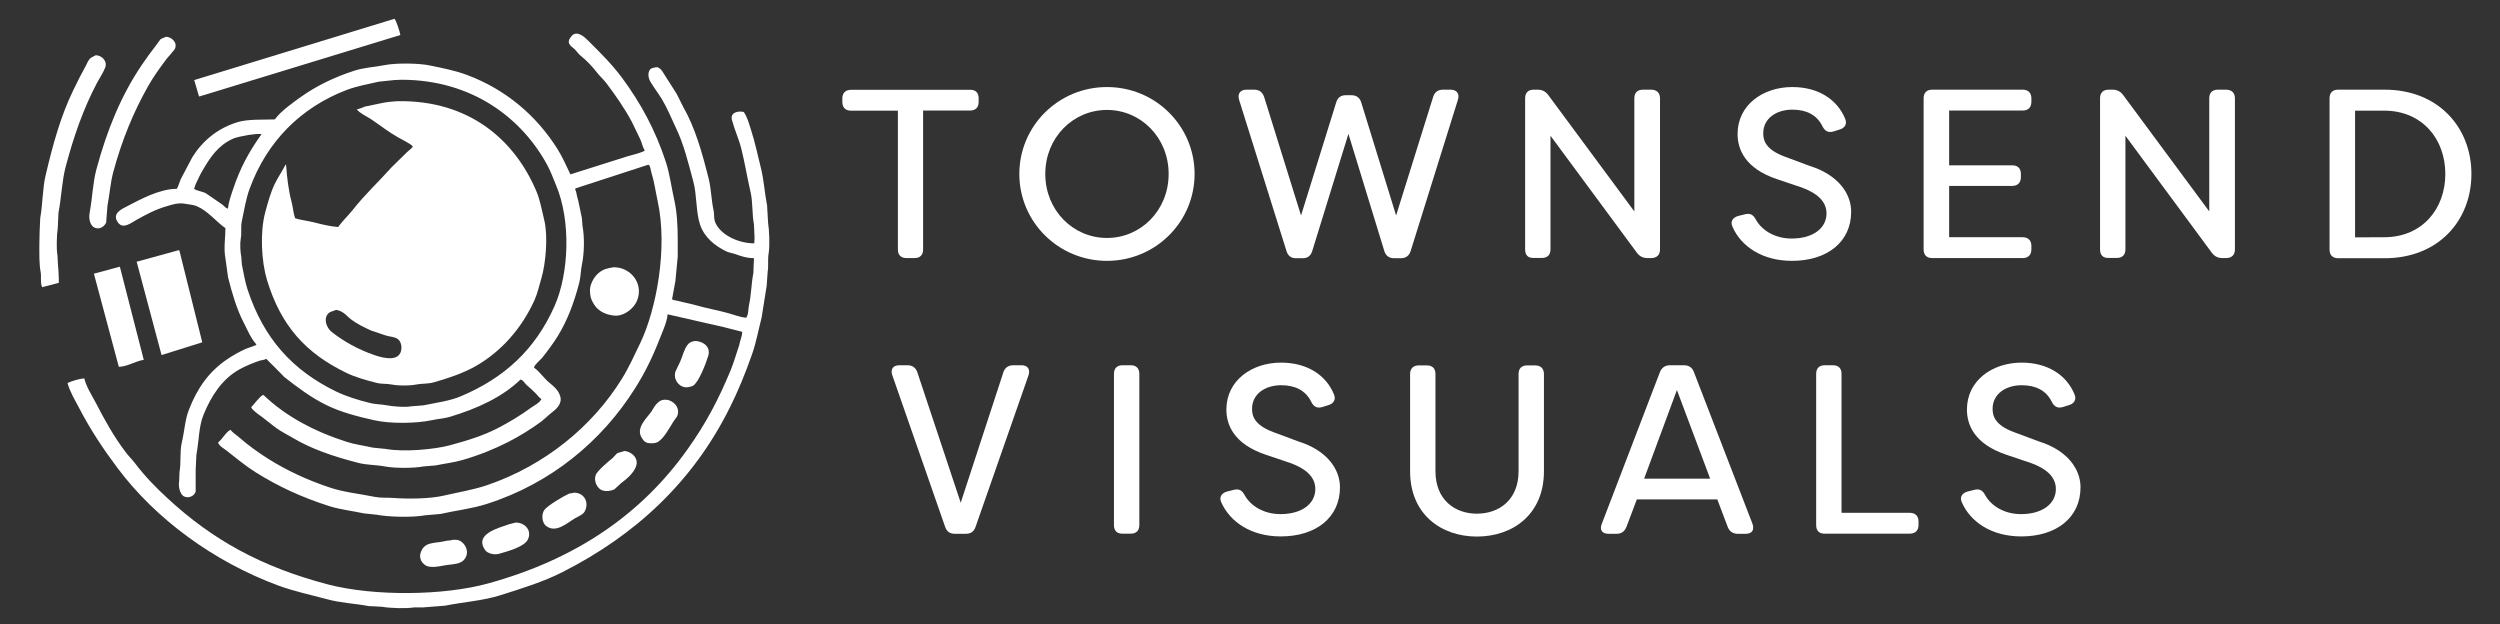 <?xml version="1.0" encoding="UTF-8"?>
<svg xmlns="http://www.w3.org/2000/svg" xmlns:xlink="http://www.w3.org/1999/xlink" version="1.1" id="Layer_1" x="0px" y="0px" viewBox="217 187 1714.6 428" style="enable-background:new 217 187 1714.6 428;" xml:space="preserve">
<rect x="217" y="187" width="1714.6" height="428" fill="#333333" stroke="none"/>
<style type="text/css">
	.st0{fill:#FFFFFF;}
</style>
<path class="st0" d="M888.2,254.4v2.5c0,3.8-2.1,5.9-5.9,5.9h-32.2v95.3c0,3.8-2.1,5.9-5.9,5.9h-5.5c-3.8,0-5.9-2.1-5.9-5.9v-95.2  h-32.2c-3.6,0-5.9-2.1-5.9-5.9v-2.5c0-3.8,2.3-5.9,5.9-5.9h81.7C886.1,248.5,888.2,250.6,888.2,254.4z"></path>
<path class="st0" d="M916.1,306.3c0-32.9,26.8-59.6,60.1-59.6c33.4,0,60.1,26.8,60.1,59.6c0,32.9-26.8,59.6-60.1,59.6  C942.9,365.9,916.1,339.2,916.1,306.3z M1018.5,306.3c0-24.9-19-43.9-42.3-43.9s-42.3,19-42.3,43.9c0,24.9,19,43.9,42.3,43.9  S1018.5,331.2,1018.5,306.3z"></path>
<path class="st0" d="M1099.3,359.1l-32.5-103.7c-1.2-4.1,0.8-6.9,5.1-6.9h5.3c3.5,0,5.6,1.7,6.8,5l25.3,81.3l24.1-77.5  c1-3.3,3.1-5,6.6-5h3.8c3.5,0,5.8,1.7,6.8,5l23.9,77.5l25.4-81.3c1-3.3,3.3-5,6.8-5h5.1c4.3,0,6.4,2.8,5.1,6.9l-32.4,103.7  c-1,3.3-3.3,5-6.8,5h-4.5c-3.5,0-5.8-1.7-6.8-5l-24.6-80.3l-24.8,80.3c-1,3.3-3.1,5-6.6,5h-4.6  C1102.4,364.1,1100.3,362.4,1099.3,359.1z"></path>
<path class="st0" d="M1263,358.2V254.4c0-3.8,2.1-5.9,5.9-5.9h2.5c3.1,0,5.4,1,7.4,3.6l59.1,79.9v-77.6c0-3.8,2.1-5.9,5.9-5.9h5.6  c3.8,0,6.1,2.1,6.1,5.9v103.7c0,3.8-2.3,5.9-6.1,5.9h-2.3c-3.1,0-5.4-1-7.4-3.6l-59.3-80.3V358c0,3.8-2.1,5.9-5.9,5.9h-5.6  C1265.1,364.1,1263,362,1263,358.2z"></path>
<path class="st0" d="M1405.2,342.5c-1.7-3.6,0.3-6.4,4-7.4l4.8-1.2c3.6-0.8,5.6,0.5,7.4,4c4.1,7.1,12.9,12.7,24.4,12.7  c14.9,0,23.9-7.3,23.9-17.2c0-8.8-7.3-14.2-16.7-17.7l-17.2-5.8c-21.8-7.3-27.1-20.3-27.1-31c0-20,17.5-32.2,37.5-32.2  c18.2,0,31,8.8,36.3,21.8c1.5,3.6-0.3,6.4-4,7.4l-4.1,1.3c-3.6,1-5.9-0.3-7.6-3.8c-3.8-7.6-10.9-11.2-20.5-11.2  c-10.9,0-20,5.9-20,16.2c0,4.8,1.5,11.1,14.7,16l17.2,6.4c19.5,6.1,28.4,19,28.4,31.4c0,20.8-16.5,33.7-40.6,33.7  C1425.6,365.9,1411.1,356,1405.2,342.5z"></path>
<path class="st0" d="M1553.8,262.9v37.5h43.3c3.8,0,5.9,2.1,5.9,5.9v2.1c0,3.8-2.1,6.1-5.9,6.1h-43.3v35.2h50.5  c3.6,0,5.9,2.1,5.9,5.9v2.5c0,3.8-2.3,5.9-5.9,5.9h-62.1c-3.8,0-5.9-2.1-5.9-5.9V254.4c0-3.8,2.1-5.9,5.9-5.9h62.1  c3.6,0,5.9,2.1,5.9,5.9v2.5c0,3.8-2.3,5.9-5.9,5.9h-50.5V262.9z"></path>
<path class="st0" d="M1657.3,358.2V254.4c0-3.8,2.1-5.9,5.9-5.9h2.5c3.1,0,5.4,1,7.4,3.6l59.1,79.9v-77.6c0-3.8,2.1-5.9,5.9-5.9h5.6  c3.8,0,6.1,2.1,6.1,5.9v103.7c0,3.8-2.3,5.9-6.1,5.9h-2.3c-3.1,0-5.4-1-7.4-3.6l-59.3-80.3V358c0,3.8-2.1,5.9-5.9,5.9h-5.6  C1659.5,364.1,1657.3,362,1657.3,358.2z"></path>
<path class="st0" d="M1814.7,358.2V254.4c0-3.8,2.1-5.9,5.9-5.9h31.9c36.8,0,59.5,25.9,59.5,57.8s-22.6,57.8-59.5,57.8h-31.9  C1816.9,364.1,1814.7,362,1814.7,358.2z M1852.2,349.7c25.9,0,41.9-19.3,41.9-43.4c0-24.1-16-43.4-41.9-43.4h-20v86.9L1852.2,349.7  L1852.2,349.7z"></path>
<path class="st0" d="M865.2,548.3L829,444.4c-1.5-4.1,0.5-6.9,4.8-6.9h5.6c3.3,0,5.8,1.7,6.8,5l29.7,89.3l29.2-89.3  c1-3.3,3.5-5,6.9-5h5.6c4.3,0,6.1,2.8,4.8,6.9l-36.3,103.9c-1.2,3.5-3.5,4.8-6.8,4.8H872C868.7,553.1,866.4,551.8,865.2,548.3z"></path>
<path class="st0" d="M981,547.2V443.4c0-3.8,2.1-5.9,5.9-5.9h5.6c3.8,0,5.9,2.1,5.9,5.9v103.7c0,3.8-2.1,5.9-5.9,5.9h-5.6  C983.1,553.1,981,551,981,547.2z"></path>
<path class="st0" d="M1054.6,531.5c-1.7-3.6,0.3-6.4,4-7.4l4.8-1.2c3.6-0.8,5.6,0.5,7.4,4c4.1,7.1,12.9,12.7,24.4,12.7  c14.9,0,23.9-7.3,23.9-17.2c0-8.8-7.3-14.2-16.7-17.7l-17.2-5.8c-21.8-7.3-27.1-20.3-27.1-31c0-20,17.5-32.2,37.5-32.2  c18.2,0,31,8.8,36.3,21.8c1.5,3.6-0.3,6.4-4,7.4l-4.1,1.3c-3.6,1-5.9-0.3-7.6-3.8c-3.8-7.6-10.9-11.2-20.5-11.2  c-10.9,0-20,5.9-20,16.2c0,4.8,1.5,11.1,14.7,16l17.2,6.4c19.5,6.1,28.4,19,28.4,31.4c0,20.8-16.5,33.7-40.6,33.7  C1075.1,554.9,1060.6,545,1054.6,531.5z"></path>
<path class="st0" d="M1184.1,510.2v-66.7c0-3.8,2.3-5.9,5.9-5.9h5.6c3.8,0,5.9,2.1,5.9,5.9v66.7c0,19.5,13.2,29.1,28.4,29.1  c15.4,0,28.6-9.6,28.6-29.1v-66.7c0-3.8,2.1-5.9,5.9-5.9h5.4c3.8,0,6.1,2.1,6.1,5.9v66.7c0,29.4-21.1,44.8-46.1,44.8  C1205.2,554.9,1184.1,539.6,1184.1,510.2z"></path>
<path class="st0" d="M1315.6,546.2l39.8-103.9c1.2-3.1,3.6-4.8,6.9-4.8h9.6c3.5,0,5.8,1.7,6.9,4.8l40.1,103.9  c1.5,4.1-0.2,6.9-4.6,6.9h-5.3c-3.5,0-5.8-1.5-7.1-4.8l-7.1-18.8h-55.2l-7.1,18.8c-1.3,3.3-3.5,4.8-6.9,4.8h-5.4  C1315.7,553.1,1313.9,550.3,1315.6,546.2z M1389.9,515.3l-22.8-60.8l-22.5,60.8H1389.9z"></path>
<path class="st0" d="M1462.6,547.2V443.4c0-3.8,2.1-5.9,5.9-5.9h5.6c3.8,0,5.9,2.1,5.9,5.9v95.3h46.7c3.8,0,6.1,2.1,6.1,5.9v2.5  c0,3.8-2.3,5.9-6.1,5.9h-58.3C1464.7,553.1,1462.6,551,1462.6,547.2z"></path>
<path class="st0" d="M1562.5,531.5c-1.7-3.6,0.3-6.4,4-7.4l4.8-1.2c3.6-0.8,5.6,0.5,7.4,4c4.1,7.1,12.9,12.7,24.4,12.7  c14.9,0,23.9-7.3,23.9-17.2c0-8.8-7.3-14.2-16.7-17.7l-17.2-5.8c-21.8-7.3-27.1-20.3-27.1-31c0-20,17.5-32.2,37.5-32.2  c18.2,0,31,8.8,36.3,21.8c1.5,3.6-0.3,6.4-4,7.4l-4.1,1.3c-3.6,1-5.9-0.3-7.6-3.8c-3.8-7.6-10.9-11.2-20.5-11.2  c-10.9,0-20,5.9-20,16.2c0,4.8,1.5,11.1,14.7,16l17.2,6.4c19.5,6.1,28.4,19,28.4,31.4c0,20.8-16.5,33.7-40.6,33.7  C1582.9,554.9,1568.4,545,1562.5,531.5z"></path>
<g>
	<path class="st0" d="M487.5,199.9c1.3,1,3.7,9,4.1,11.1c-46,14.1-92,28.1-138,42.2c-0.1-0.1-0.1-0.2-0.2-0.4   c-1.1-3.6-2.1-7.3-3.2-10.9C396,227.9,441.8,213.9,487.5,199.9z"></path>
	<path class="st0" d="M743.8,340c-0.2-4-0.5-8-0.7-12c-1.7-8.7-2.2-17.7-4.2-25.6c-2.3-9.1-4-17.6-6.7-25.9   c-1.6-4.9-2.5-8.9-5.1-12.7c-3.7-0.9-9.5,0.2-8.1,5.5c1.7,6.5,4.7,12.9,6.4,19.6c2.5,9.9,4,19.7,6.4,30c1.6,7.1,0.9,14.7,2.3,22.1   c0.2,3,0.3,6,0.4,9c-0.1,1.3-0.1,2.6-0.2,3.9c-11.7,0-24-6.5-27-15c-0.8-2.4-0.3-4.8-0.9-7.6c-1.6-7.3-1.6-14.7-3.4-21.9   c-4.5-17.9-9.3-35-17.5-49.2c-1.5-2.9-2.9-5.9-4.4-8.8c-2.6-4.3-5.5-8.5-8.1-12.7c-1.2-1.8-3.5-6.9-7.1-5.3   c-5.1,0.2-4.9,6.3-2.8,9.7c2.4,4,5.4,7.9,7.9,12c3.8,6.3,6.4,13,9.7,19.9c5.3,11,8.3,23.5,11.8,36.5c2.5,9.2,1.7,20.7,4.6,29.5   c2.9,8.8,10.3,14.7,18.2,18.5c2.1,0.9,4.1,1.1,6.4,1.9c3.5,1.3,7.6,2.7,12.2,2.6c0.1,0.1,0.1,0.3,0.2,0.5c-0.2,3.2-0.3,6.5-0.4,9.7   c-1.5,7.3-1.4,15.1-3,21.9c-0.6,2.7-0.3,6.1-1.6,8.3c-0.1,0.1-0.1,0.3-0.2,0.5c-4.1-0.2-8.3-2-12-3c-7.5-2.1-15.1-3.4-22.4-5.5   c-4.2-1.2-8.4-1.9-12.4-3c-1.3-0.4-2.7-0.3-3.7-0.9c-0.1-0.1-0.3-0.1-0.5-0.2c0.8-4.1,1.5-8.3,2.3-12.5c0.5-5.6,1.1-11.2,1.6-16.8   v-11.5c0-9.7-0.5-18.9-2.3-27c-2.1-9.4-3.1-17.9-5.8-26.3c-7.3-22.3-17.5-40.8-30-57.7c-6.8-9.2-14.5-16.8-22.4-24.7   c-1.9-1.8-6.7-7.3-10.8-5.3c-1,0.5-1.7,1.5-2.3,2.3c-3.4,4.6,1.8,6.4,3.7,8.8c1.1,1.4,2.5,3,3.9,4.1c3.8,3.1,7.4,6.9,10.4,10.8   c2,2.6,4.7,4.9,6.7,7.6c6.3,8.3,12.4,17.1,17.5,26.6c1.9,4,3.9,8,5.8,12c1.1,2.4,1.5,5.4,3,7.4c-0.6,1.4-9.7,3.4-11.8,4.1   c-13.1,4.2-26.1,8.3-39.2,12.4c-2.9-6-5.5-12.1-9-17.6c-14.4-22.8-35.4-40.8-62.5-50.8c-7.6-2.8-15.8-4.4-24.4-6.2   c-7.6-1.7-23.3-1.9-31.1-0.4c-7.7,1.5-14.5,1.7-21.2,3.9c-14,4.5-25.9,10.4-36.7,18c-5.7,4.1-13.8,9.8-17.8,15.4   c-8.7,0.3-18.4-0.3-25.6,1.9c-13.8,4.2-24.2,13-31.1,24.2c-2.6,5-5.3,10-7.9,15c-0.9,2.1-1.5,4.6-2.6,6.5c-12.2,0-25.6,7.6-34.2,12   c-3.7,1.9-10.6,5-6.2,11.1c3.6,5,9.3,0,12.7-1.8c6.7-3.7,12.8-7.1,21.2-9.5c2.9-0.9,7.7-2.4,11.8-1.6c2.8,0.6,5.7,0.6,8.1,1.6   c8.2,3.5,13.1,10.4,19.9,15.2c0,6.6-1.3,14,0,20.6c0.6,4.4,1.2,8.7,1.8,13.1c2.9,11.5,6,21.9,10.8,31.2c2.6,5.1,4.9,10.7,8.6,14.8   c-0.1,0.1-0.1,0.3-0.2,0.5c-2.3,0.9-4.6,1.7-6.9,2.5c-4.5,2-8.9,4.5-12.9,7.2c-12.4,8.4-20.5,19.7-26.3,34.8   c-2.7,6.9-2.9,14.3-4.8,22.2c-1.5,6.4-0.4,13.6-1.6,20.5c-0.1,1.9-0.1,3.9-0.2,5.8c-0.8,4.3,0.7,9.2,3,10.6c3.4,2,7.6-0.3,8.3-3.2   v-15c0.1-3.4,0.3-6.8,0.5-10.2c1.8-9.6,1.6-19.5,4.9-27.5c5.3-13,12.9-24.6,24.7-31.1c4.1-2.3,8.8-4.2,13.4-5.8   c1.6-0.6,3.5-0.5,4.9-1.4c4.2,4.1,8.3,8.3,12.4,12.5c9,7,18,13.9,28.8,19.2c9.8,4.8,20.7,7.7,32.8,10.4c10.9,2.5,28.7,2.3,39.5,0   c4.5-1,8.3-1.1,12.4-2.3c18.7-5.6,36.1-13.6,48.5-25.6c2,0.5,2.8,2.5,4.1,3.7c2.2,1.9,4.5,3.9,6.5,6c1.1,1.2,2.3,2.8,3.7,3.7   c-1,2.5-5.1,4.5-7.2,6c-7.1,5.2-14.4,9.6-22.6,13.9c-9.9,5.1-21,8.6-33,11.8c-10.3,2.8-31.5,4.8-43.9,2.5c-3-0.3-6-0.6-9-0.9   c-5.9-1.4-12-2.1-17.6-3.9c-22.6-7.2-42.2-17.7-57.4-32.3c-2.1,0.6-6.6,6.8-8.3,8.5c0.5,1.9,5.5,5.3,7.2,6.5   c3.4,2.5,6.7,5.4,10.2,7.9c3.3,2.4,6.8,4.1,10.4,6.2c13.3,8,28.3,13.1,45.4,17.5c6,1.6,11.9,1.3,18.4,2.5c6.9,1.3,19.8,1.3,26.6,0   c2.8-0.2,5.5-0.5,8.3-0.7c6.3-1.3,12.5-2,18.4-3.7c11.4-3.3,21.8-7.5,31.4-12.4c8-4.1,15.2-8.6,22.1-13.6c2.7-2,5.2-4.6,7.9-6.7   c2.3-1.8,7.3-5.6,5.6-11.1c-1.3-4.3-4.4-6.7-7.4-9.2c-3.8-3.1-6.6-7.6-10.6-10.4c0.5-2.2,4.4-5.1,5.8-6.9   c3.7-4.7,7.4-9.6,10.6-14.8c6.5-10.6,11.1-22.7,14.6-36.2c1.1-4.2,1-8.1,1.9-12.7c1.6-7.5,1.9-18.7,0.4-26.5   c-0.2-1.8-0.3-3.5-0.4-5.3c-1.2-5.2-2-10.7-3.4-15.4c-0.4-1.4-0.4-3.1-1.2-4.2c0.1-0.3,0.1-0.6,0.2-0.9   c16.6-5.4,33.2-10.8,49.8-16.2c0.2,0.1,0.5,0.1,0.7,0.2c1,1.4,1,3.5,1.6,5.3c1.9,6,2.7,12.3,4.2,19.2c7.2,32.6-1,74.8-11.8,97.4   c-4.2,8.7-7.8,16.8-12.7,24.7c-20.2,32.7-52.9,59.4-92.3,72.9c-9.4,3.2-19.4,4.8-29.8,7.2c-9.4,2.2-24.1,2.4-34.8,1.6   c-3.9-0.3-8.4,0.1-12.4-0.7c-10.9-2.2-21.5-3.2-31.2-6.5c-15.6-5.2-29.4-11.7-42-19.6c-7.3-4.6-14-9.5-20.3-15   c-1.8-1.6-4.1-2.9-5.6-4.9c-3,1.2-5.7,6.6-8.5,8.6c0.3,2.2,4.1,4.3,5.6,5.5c6.6,5.1,12.8,10.4,20.1,15   c15.3,9.6,31.6,17.2,50.8,23.3c7.5,2.3,15.5,3.2,23.5,4.9c2.8,0.3,5.7,0.6,8.6,0.9c8.2,1.6,24.9,2,33.4,0.4   c3.5-0.3,6.9-0.6,10.4-0.9c11.1-2.5,21.7-3.6,31.9-6.9c44.2-14.1,79-43.3,101.6-79.2c6.6-10.4,12-21.3,16.8-33.7   c1.6-4.1,5.3-12.1,5.5-16.9c0.1-0.1,0.1-0.1,0.2-0.2c12.8,2.9,25.7,5.9,38.6,8.8c4.1,1.1,8.3,2.1,12.5,3.2c-0.2,3.2-1.6,6.2-2.1,9   c-2,6-3.6,11.6-5.8,17.1c-8.6,20.8-17.4,37.2-29.5,54.2c-31.8,44.9-76.8,75.7-137.1,92.3c-30.6,8.4-78.1,8.8-109.4,0.7   c-46.1-12-79.8-31-109.9-58.8c-8.2-7.5-16-15.5-22.8-24.5c-2-2.6-4.5-5-6.4-7.6c-7.9-10.4-14.3-21.9-20.5-33.9   c-2.6-5-6.4-10.7-7.8-16.6c-3.2,0.2-8.9,1.9-11.5,3.2c1.6,5.9,5.1,11.7,7.8,16.8c8,15.4,16.6,28.3,26.5,41.5   c26,34.8,65.9,64.2,110.3,80.6c10.9,4,21.9,6.3,33.9,9.5c8.7,2.4,18.6,2.8,28.2,4.6c3.2,0.1,6.3,0.3,9.4,0.5   c4.7,0.9,16.4,1.3,21.4,0.4h6.2c5.1-0.4,10.1-0.8,15.2-1.2c13.2-2.6,26.2-3.4,38.1-7.2c14.8-4.7,29.2-9.1,42.2-15.7   c50.5-25.5,89.9-62.3,115.1-113.1c5.7-11.4,10.7-23.6,15.2-36.5c2.8-7.9,4.3-16.5,6.5-24.9c1.1-7.3,2.3-14.6,3.5-21.9   c0.2-3.3,0.5-6.6,0.7-9.9c0.7-3.9-0.1-8.4,0.7-12.7C745,355.6,744.6,344.6,743.8,340z M373.3,330.1c-1.7-0.4-2.8-2.1-4.1-3   c-3.6-2.5-7.2-4.9-10.8-7.4c-2.2-1.4-6.3-1.7-8.3-3.2c0.4-1.1,0.7-2.1,1.1-3.2c1.5-3.2,3.1-6.7,4.9-9.7   c5.2-8.9,10.5-16.7,20.1-21.2c3.1-1.5,7.2-2,10.9-2.8c1.9-0.2,3.9-0.5,5.8-0.7h3.2c0.1,0.1,0.1,0.1,0.2,0.2   c-8.4,11.8-14.5,22.7-19.6,38.1C375.4,321.1,373.8,325.6,373.3,330.1z M597.2,397.2c-13.1,29.4-34.2,49-64.2,61.6   c-7.8,3.3-16.5,4.3-25.6,6.2c-2.8,0.2-5.7,0.5-8.6,0.7c-4.1,0.8-13,0-16.4-0.7c-4.1-0.8-7.7-0.6-11.6-1.6   c-8.4-2.1-16.3-4.5-23.3-7.9c-30-14.6-49.6-36.3-60.7-69.9c-1.7-5.2-2.7-11.2-3.9-17.1c-0.2-1.8-0.3-3.5-0.4-5.3   c-0.7-3.4-1-8.8-0.4-12.4c0.8-4.2-0.1-7.9,0.7-11.8c1.7-8.1,2.9-15.8,5.5-22.8c11.8-32.1,34.9-55.5,66.7-67.6   c6.8-2.5,14.2-3.9,21.9-5.6c3.5-0.4,7.1-0.7,10.6-1.1c1.6-0.1,3.2-0.1,4.8-0.2c49.1,0,83.2,27,100.3,59c2.3,4.3,3.8,8.7,5.8,13.4   C608.5,338.1,607.5,374.2,597.2,397.2z"></path>
	<path class="st0" d="M330.8,212.2c3.7,0.1,8.4,3.9,6,8.6c-1.8,2.2-3.6,4.4-5.5,6.5c-4.3,5.8-8.9,12-12.5,18.4   c-10.2,18-18.1,37-24.2,59.6c-1.9,7.3-2.4,15-3.9,22.8c-0.3,3.9-0.6,7.8-0.9,11.6c-1.1,2.3-4.1,5-7.8,3.5   c-2.9-1.2-4.4-5.6-3.5-10.4c1.9-10.2,2.1-20.2,4.6-29.6c7.4-27.5,17-50.6,30.9-71.3c3.3-4.9,6.6-9.4,10.1-13.9c1-1.4,2-2.7,3-4.1   C328.2,213.2,329.6,212.9,330.8,212.2z"></path>
	<path class="st0" d="M282.6,224.9c3.9-0.1,8.4,3.9,6.5,8.6c-1.4,3.5-3.8,7-5.6,10.4c-9.2,17.4-15.9,36.4-21.5,57.6   c-2.6,10-2.8,20.6-4.9,31.4c-0.2,3.6-0.4,7.2-0.5,10.8c-0.7,3.9-1,14.3-0.2,18.4c0.1,2.4,0.2,4.7,0.4,7.1   c0.3,1.6,0.7,11.6,0.5,11.8c-3.8,1-7.6,2-11.5,3c0-0.1,0-0.2,0-0.4c-1.3-2.7-0.3-6.6-0.9-9.9c-1.1-5.9-0.9-12.7-0.9-19.4   c0.1-3,0.1-6,0.2-9c0.1-2.9,0.2-5.9,0.4-8.8c1.8-10,1.5-20,3.7-29.3c5-21.3,10.4-40.7,18.9-58.2c2.8-5.8,5.5-11.2,8.5-16.6   c1.1-2,1.9-4.5,3.7-5.8C280.4,226,281.5,225.5,282.6,224.9z"></path>
	<path class="st0" d="M590.3,338.1c-1.7-6.9-2.8-13.6-5.3-19.6c-14.5-34.7-45.5-63-95.5-62.1c-3.3,0.2-6.6,0.5-9.7,1.1   c-4.1,0.8-8.3,1.7-12.5,2.6c-1.7,0.6-3.6,1.6-5.6,1.9c2.2,2.8,6.6,4.7,9.7,6.7c6.1,4.1,12,8.8,18.4,12.4c2.1,1.2,9,4.6,10.2,6.2   c0.1,0,0.1,0,0.2,0c-0.8,1.7-2.9,2.9-4.1,4.1c-3.5,3.5-7.1,6.9-10.6,10.4c-8.7,9.8-18.4,18.7-26.5,29.1c-3.2,4-7.1,7.6-10.1,11.8   c-5.6-0.4-11.5-1.9-16.6-3.2c-4.4-1.1-8.8-1.5-12.9-2.8c-1.3-3.7-1.4-7.5-2.5-11.5c-2-7.5-3.1-16.6-3.7-25.2h-0.4   c-2.2,4.4-5.2,8.6-7.4,13.2c-2.8,5.9-4.7,12.7-6.5,19.4c-3.7,14-2.6,33.7,1.2,46.4c9.6,31.6,26.7,50.3,54.4,63.7   c6.2,3,13.3,5,20.8,6.9c3.6,0.9,6.9,0.4,10.9,1.2c4.1,0.8,11.6,0.8,15.7,0c4.6-0.9,8.5-0.4,12.7-1.6c10.4-3,19.6-6.1,28.1-10.8   c17.9-10,32.1-26.2,40.8-45.4c2.2-4.9,3.2-9.8,4.9-15.5C591.2,367.9,593,349.4,590.3,338.1z M491,430c-3.4,4.7-12.5,2.2-17.6,0.4   c-11.2-3.9-20.5-9.2-28.9-15.7c-2.9-2.3-5.9-8-2.8-12.2c1.5-2,3.4-1.8,5.8-3c5.4,1,7.1,4.2,10.6,6.8c3.9,2.9,8.8,5.3,13.4,7.4   c3.4,1.2,6.7,2.3,10.1,3.4c3,0.9,6.2,0.9,8.3,2.5C492.6,421.6,493.2,427,491,430z"></path>
	<path class="st0" d="M339.1,358.7c0.3,0,0.6,0,0.9,0c5.2,21,10.5,42,15.7,63c-0.1,0.1-0.2,0.1-0.4,0.2c-9.2,2.9-18.4,5.8-27.5,8.6   c-5.7-21.3-11.4-42.7-17.1-64.1c0.1,0,0.2,0,0.4,0C320.4,363.9,329.8,361.3,339.1,358.7z"></path>
	<path class="st0" d="M298.5,438.6c-5.7-21.3-11.4-42.6-17.1-63.9c5.9-1.6,11.9-3.2,17.8-4.8c5.5,21.3,10.9,42.6,16.4,63.9   C309.7,434.7,304.8,438.3,298.5,438.6z"></path>
	<path class="st0" d="M637.7,370.3c11.8-0.2,21,11.2,16.2,22.9c-1.6,3.9-5.5,7.7-9.9,9.4c-1.4,0.5-2.5,0.8-3.9,0.9   c-2.5,0.2-6.3-0.9-7.2-1.2c-2.9-1-5.1-2.5-6.9-4.4c-1.7-1.9-3.5-5.3-3.9-7.2c-0.4-1.9-0.4-2.9-0.4-2.9s-0.3-2.9,0.4-5   c1.6-5.1,4.9-9.3,9.9-11.2C633.2,371.2,636,370.5,637.7,370.3z"></path>
	<path class="st0" d="M693.3,420.9c0.9-0.1,2.6,0.1,4,0.6c3.9,1.3,6.9,4.6,5.5,9.4c-1.6,5.3-6.5,18.1-10.4,20.6   c-1.1,0.7-3.9,1.3-5.6,1.1c-4.1-0.5-8.3-5.3-6.5-10.9c1.1-2.2,2.1-4.5,3.2-6.7c1.7-3.8,2.6-8.2,4.9-11.3c0.6-0.8,1.2-1.4,1.9-1.8   C690.9,421.5,692.4,421,693.3,420.9z"></path>
	<path class="st0" d="M487.5,435.5c0.2,0,0.4,0,0.5,0C487.9,435.5,487.7,435.5,487.5,435.5z"></path>
	<path class="st0" d="M672.2,461.2c1.4-0.2,3.2,0.1,4.1,0.5c4.1,1.6,7.3,6,5,11c-0.8,1.1-1.5,2.1-2.3,3.2   c-2.7,4.3-6.5,11.5-10.6,14.1c-1.9,1.2-6,1.4-8.3,0.4c-1.3-0.6-2.2-1.9-3-3.2c-4.3-6.8,3.8-13.7,6.7-18c1.3-1.9,2.3-4.1,3.9-5.6   C669.5,461.8,670.7,461.4,672.2,461.2z"></path>
	<path class="st0" d="M645.1,496.3c4.6,0.2,10.3,4.7,8.1,10.6c-1.8,4.9-6.6,8.7-10.4,11.6c-1.5,1.4-2.9,2.7-4.4,4.1   c-2.7,1.3-7.1,1.8-9.7,0c-2.3-1.6-4.5-5.6-3.2-9.7c0.9-2.8,9-9.7,11.5-11.6c1.1-1.1,2.1-2.2,3.2-3.4   C641.7,497.1,643.4,497.2,645.1,496.3z"></path>
	<path class="st0" d="M610.7,524.9c7.3,0,10.7,7.2,7.1,13.2c-1.1,1.9-4.6,3.3-6.5,4.4c-4.8,2.7-13,10.7-19.9,5.1   c-2.6-2.1-3.3-7.7-1.1-10.8c2.2-3.1,13.3-9.6,17.1-11.3C608.5,525.4,609.6,525.2,610.7,524.9z"></path>
	<path class="st0" d="M570.6,545.4c6.2-0.1,11.4,5.2,8.5,11.5c-2.4,5.1-13.8,8.2-19.8,9.9c-3.4,1-7.9-0.3-9.4-2.3   c-8.2-11.3,9.2-15.4,16.4-18C567.8,546.1,569.2,545.8,570.6,545.4z"></path>
	<path class="st0" d="M527.4,557.2c1.3,0.1,3.1-0.2,4.4,0.4c4.3,1.8,7.4,7.7,4.1,12.5c-2.9,4.3-8.5,3.6-14.8,4.8   c-3.1,0.6-7.7,1.5-11.1,0.4c-1.3-0.4-2.9-1.9-3.7-3c-0.9-1.3-1.4-3.6-1.1-5.1c2.3-9.2,9.3-7.2,17.6-9.2   C524.5,557.5,526.1,557.9,527.4,557.2z"></path>
	<path class="st0" d="M569.2,561.1c0.1,0.1,0.2,0.1,0.4,0.2C569.5,561.2,569.3,561.2,569.2,561.1z"></path>
</g>
</svg>
